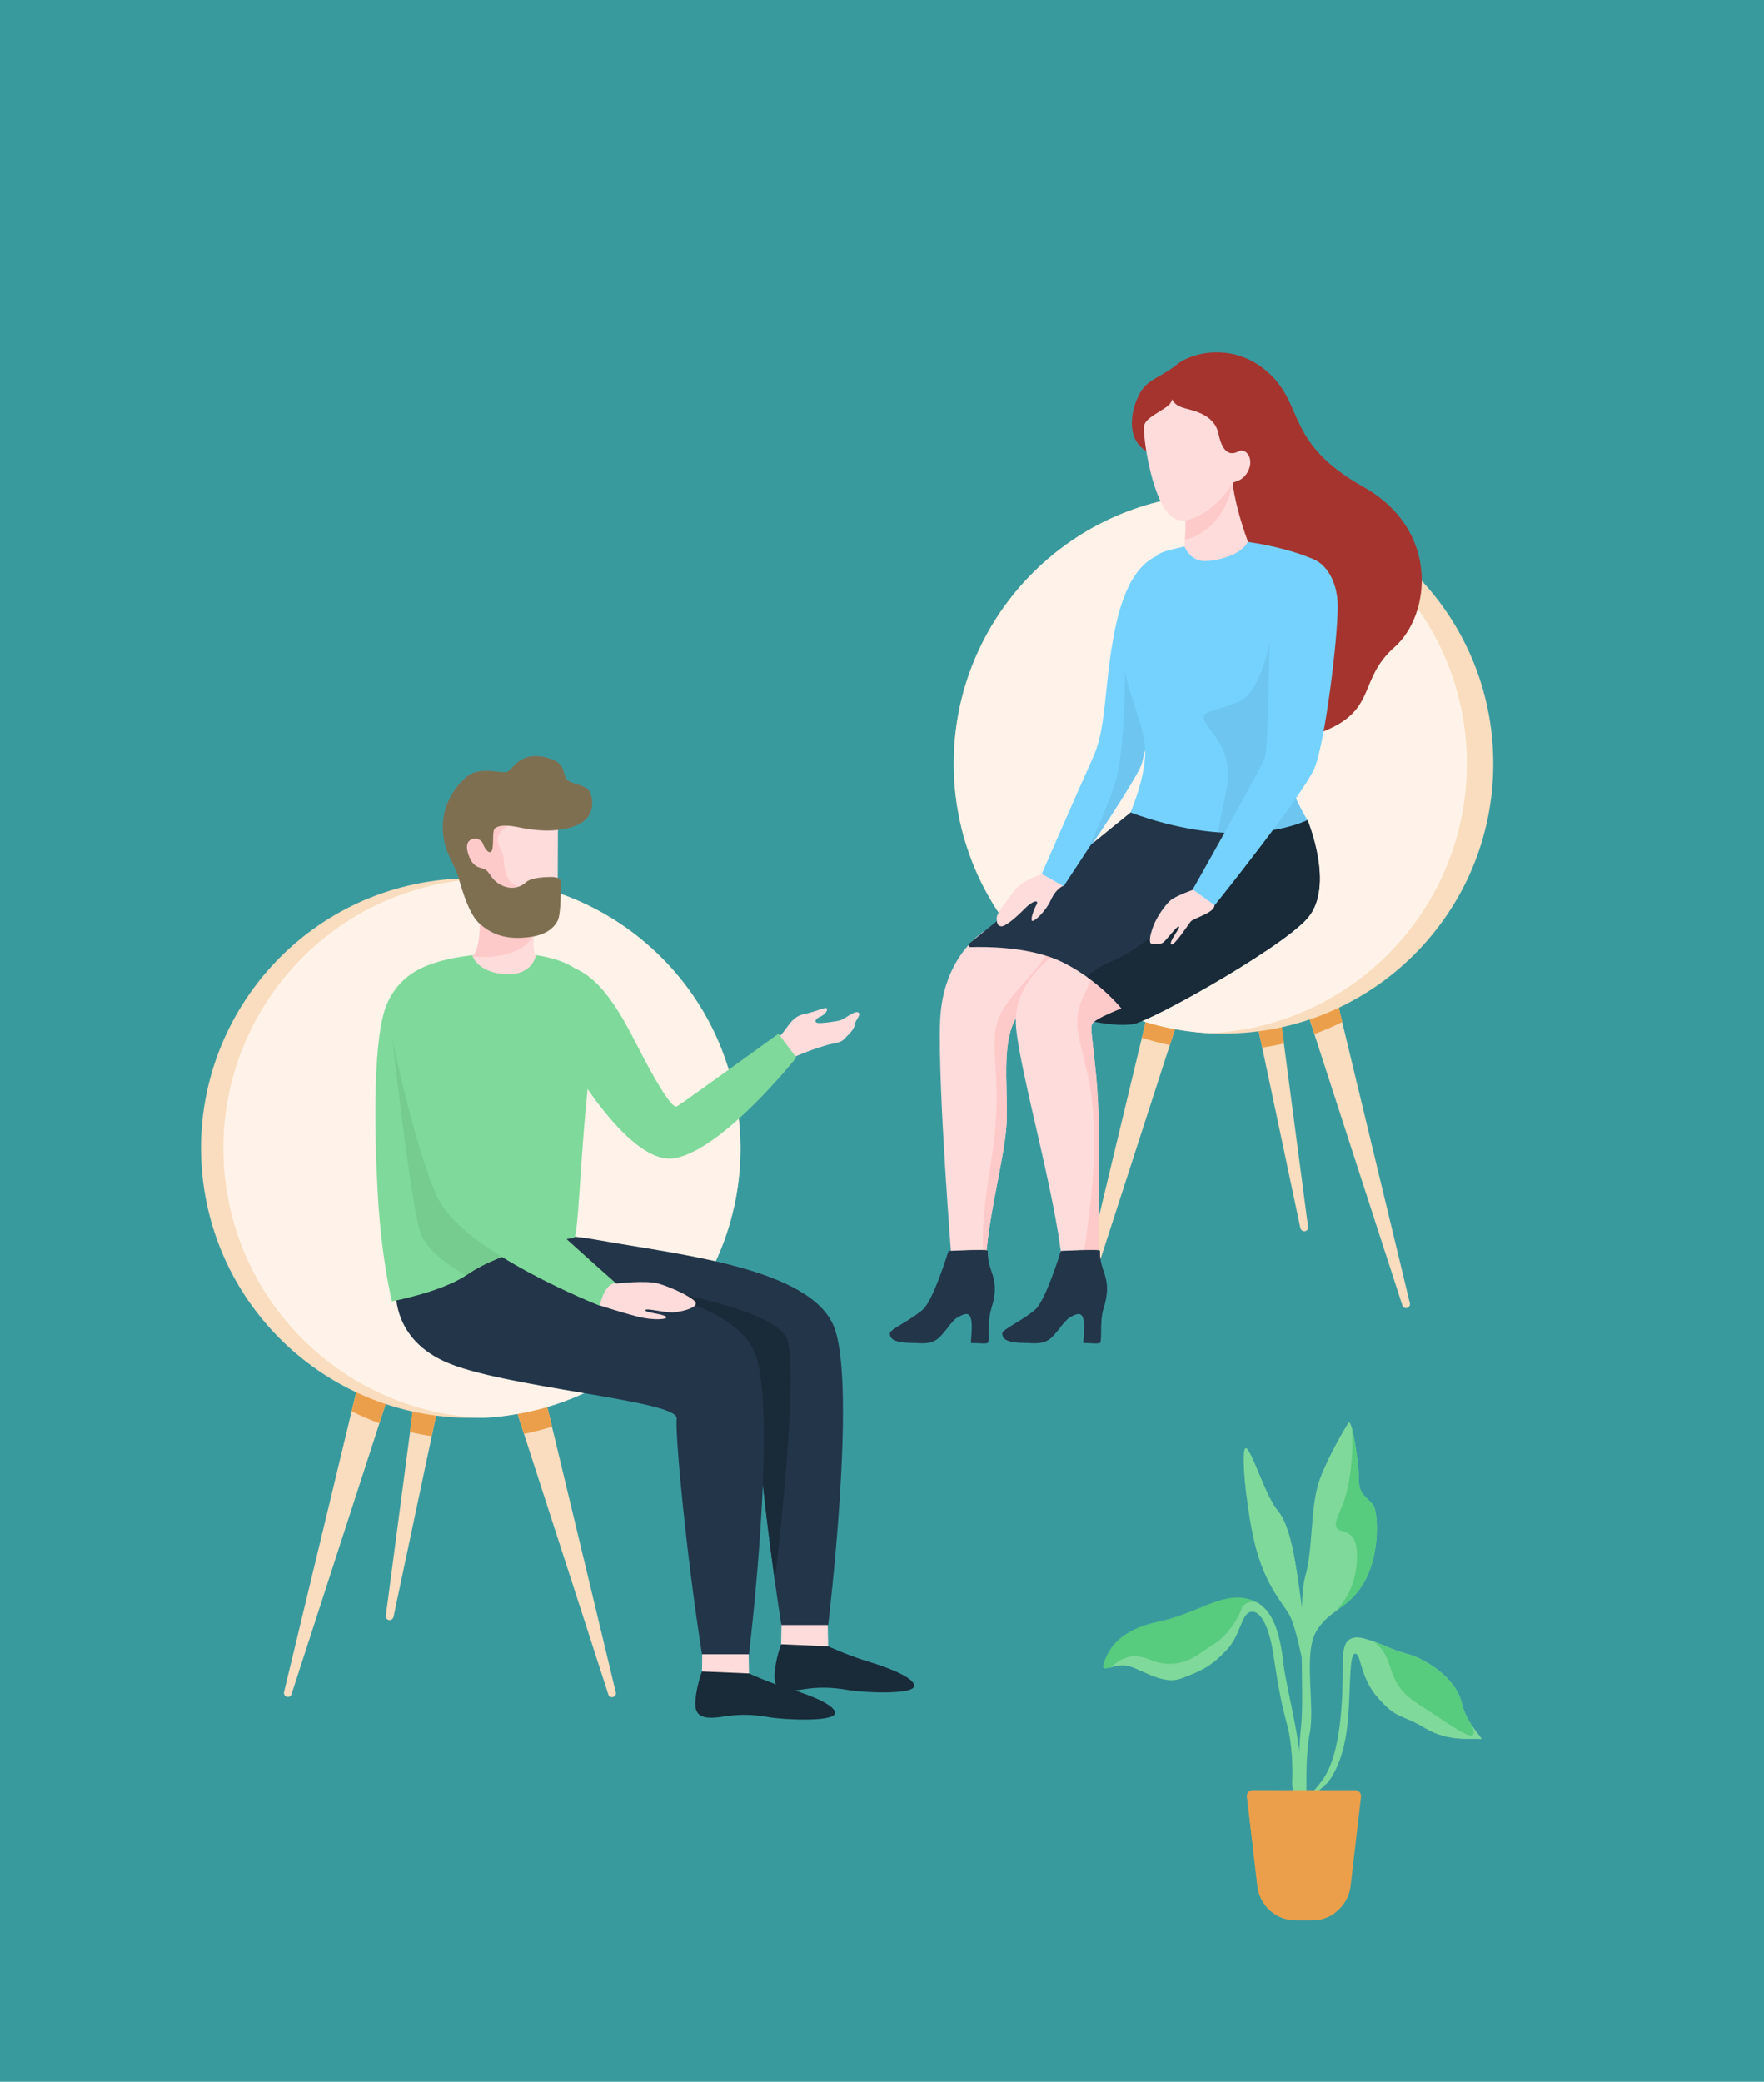 <?xml version="1.0" encoding="utf-8"?>
<svg xmlns="http://www.w3.org/2000/svg" xmlns:xlink="http://www.w3.org/1999/xlink" version="1.1" id="Ebene_1" x="0px" y="0px" viewBox="0 0 780 920.3" style="enable-background:new 0 0 780 920.3;" xml:space="preserve">
<style type="text/css">
	.Schlagschatten{fill:none;}
	.Schein_x0020_nach_x0020_außen_x0020__x002D__x0020_5_x0020_Pt_x002E_{fill:none;}
	.Blauer_x0020_Neonrahmen{fill:none;stroke:#8AACDA;stroke-width:7;stroke-linecap:round;stroke-linejoin:round;}
	.Lichter_x0020_Chrom{fill:url(#SVGID_1_);stroke:#FFFFFF;stroke-width:0.363;stroke-miterlimit:1;}
	.Jive_GS{fill:#FFDD00;}
	.Alyssa_GS{fill:#A6D0E4;}
	.st0{fill:#399A9E;}
	.st1{fill:#F9DDBE;}
	.st2{fill:#EC9F4A;}
	.st3{fill:#FEDCDB;}
	.st4{fill:#192A38;}
	.st5{fill:#FFF3E9;}
	.st6{fill:#223549;}
	.st7{fill:#7FD99A;}
	.st8{fill:#75CC8E;}
	.st9{fill:#FECAC9;}
	.st10{fill:#7F6F51;}
	.st11{fill:#A5342F;}
	.st12{fill:#75D2FE;}
	.st13{fill:#6EC6F0;}
	.st14{fill:#57CB7E;}
</style>
<linearGradient id="SVGID_1_" gradientUnits="userSpaceOnUse" x1="-110" y1="-40.35" x2="-110" y2="-41.35">
	<stop offset="0" style="stop-color:#656565"></stop>
	<stop offset="0.618" style="stop-color:#1B1B1B"></stop>
	<stop offset="0.629" style="stop-color:#545454"></stop>
	<stop offset="0.983" style="stop-color:#3E3E3E"></stop>
</linearGradient>
<rect class="st0" width="780" height="920.3"></rect>
<g>
	<g>
		<g>
			<g>
				<path class="st1" d="M271.1,750.2c-0.9,0.3-1.8-0.2-2.1-1.1l-37.3-115.2l-11.2-34.5l15.1-4.2l8.5,35.6l28.2,117.4      C272.5,749.1,272,749.9,271.1,750.2z"></path>
				<path class="st1" d="M177.4,599.3l-9.6,29.8l-38.9,119.9c-0.3,0.9-1.2,1.4-2.1,1.1c-0.9-0.3-1.4-1.2-1.2-2.1l29.9-124.2      l6.9-28.7L177.4,599.3z"></path>
				<path class="st1" d="M206.6,560.9l-15.7,74L174,714.8c-0.2,0.9-1.1,1.5-2,1.4c-0.9-0.2-1.6-1-1.4-1.9l10.7-81.1l9.9-74.9      L206.6,560.9z"></path>
			</g>
			<path class="st2" d="M162.3,595.2l15.1,4.2l-9.6,29.8c-4.2-1.5-8.3-3.3-12.3-5.3L162.3,595.2z"></path>
			<path class="st2" d="M191.2,558.2l15.4,2.7l-15.7,74c-3.3-0.5-6.5-1.1-9.7-1.8L191.2,558.2z"></path>
			<path class="st2" d="M244.1,630.7c-4.1,1.3-8.2,2.3-12.4,3.2l-11.2-34.5l15.1-4.2L244.1,630.7z"></path>
		</g>
		<g>
			<polygon class="st3" points="310.7,719.3 310.4,738.9 320.7,744.8 331.2,739.8 330.6,712.3    "></polygon>
			<path class="st4" d="M331.2,739.8c0,0,9.1,4.2,18.2,6.9c9.1,2.7,21,7.5,19.7,11s-22.4,2.6-29.2,1.4c-6.8-1.2-12.7-1.4-19.7-0.3     c-10.2,1.7-13.2-0.4-12.7-6.9c0.4-6.4,2.9-13,2.9-13L331.2,739.8z"></path>
		</g>
		<path class="st1" d="M223.6,625.8c-3.6,0.5-7.1,0.8-10.6,0.9c-61.1,2.5-115-42-123.1-103.7c-8.5-65.3,37.5-125.2,102.8-133.7    c6.9-0.9,13.8-1.2,20.5-0.9c56.9,2.4,105.5,45.3,113.2,103.7C335,557.4,288.9,617.3,223.6,625.8z"></path>
		<path class="st5" d="M287.4,596.8c-17.3,15.4-39.2,25.9-63.8,29.1c-3.6,0.5-7.1,0.8-10.6,0.9c-56.9-2.4-105.5-45.4-113.2-103.7    c-8.5-65.3,37.5-125.2,102.8-133.7c0.1,0,0.2,0,0.2,0c3.5-0.4,6.9-0.7,10.4-0.9c2.2,0.1,4.4,0.2,6.5,0.4    c48.8,4.7,90.4,39.3,103.4,87.3l2.5,11.2c0.3,1.6,0.5,3.1,0.7,4.7c0.2,1.4,0.3,2.9,0.5,4.3C330.6,535.6,314.9,572.2,287.4,596.8z"></path>
		<g>
			<polygon class="st3" points="345.7,707.4 345.4,727.1 355.7,732.8 366.2,727.8 365.6,700.3    "></polygon>
			<path class="st4" d="M366.2,727.8c0,0,9.1,4.2,18.2,6.9c9.1,2.7,21,7.5,19.7,11s-22.4,2.6-29.2,1.4c-6.8-1.2-12.7-1.4-19.7-0.3     c-10.2,1.7-13.2-0.4-12.7-6.9c0.4-6.4,2.9-13,2.9-13L366.2,727.8z"></path>
		</g>
		<path class="st6" d="M366.2,718.4h-20.7c-1-6.4-2-13-2.9-19.6c-5.3-38-9-76.8-8.4-83.6c0.3-3.8-17-7-37.9-10.6    c-23.4-4-51.4-8.4-64.7-14.5c-25.2-11.5-21.4-34.3-21.4-34.3c-0.3-9,21.4-13.5,56-7.3c34.7,6.2,92.4,12.2,102.6,38.1    C379,612.6,366.2,718.4,366.2,718.4z"></path>
		<path class="st4" d="M342.6,698.8c-5.3-38-9-76.8-8.4-83.6c0.3-3.8-17-7-37.9-10.6l-39.9-18.1l-1.5-21.8c0,0,88,9.7,93.3,28    C352.9,609.6,344,687.1,342.6,698.8z"></path>
		<path class="st6" d="M175.2,567.6c0,0-3.8,22.8,21.4,34.3s103.2,17.1,102.6,25.1c-0.7,8,4.4,61.2,11.2,104.3h20.8    c0,0,12.8-107,2.7-133c-10.2-25.9-67.9-31.9-102.6-38.1C196.6,554.1,174.9,558.6,175.2,567.6z"></path>
		<path class="st3" d="M377.9,453.1c-0.1,2.1-3.2,4.7-4.8,6.4c-1.1,1.1-2.7,1.4-4.9,1.9l0,0c-1.1,0.2-2.4,0.5-3.9,1    c-9.7,2.9-13.2,5.4-14.3,4.8c-8.3-4.5-6.4-8.3-6.4-8.3s1.5-0.7,4.1-4.4c2.6-3.6,4.3-5.6,8.7-6.4c4.4-0.9,8.7-3.1,9.2-2.3    c0.5,0.8-0.7,2.7-3,3.7s-2.5,2.4-1.1,2.7c1.4,0.3,8.4-0.6,10.2-1.2c1.8-0.6,6.5-4.5,7.8-3.4C381.1,448.5,378.1,451,377.9,453.1z"></path>
		<path class="st7" d="M244.8,426.2c15.9-0.1,26.2,15,35.9,34c9.7,19,16.5,30,18.6,28.9s44.9-32.1,44.9-32.1l7.9,10.5    c0,0-32.2,40.6-53.7,44.5c-21.5,3.9-50.5-49.6-50.5-49.6S236.3,426.2,244.8,426.2z"></path>
		<path class="st7" d="M259.4,485.9c-2.8,27.8-3.8,60.8-5.5,61.2c-2.7,0.6-10.8,2-20.1,4.6c-9.2,2.6-19.6,6.4-27.2,11.7    c-0.2,0.1-0.4,0.2-0.5,0.4c-11,7.4-32.8,11.5-32.8,11.5s-4.7-18.6-6.3-48.1c-1.6-29.5-2.1-70.2,4.4-84.1s19-19,40.8-21.2    c24.2-2.4,42,2.7,46.5,10.9C263.2,441.2,262.1,458.1,259.4,485.9z"></path>
		<path class="st8" d="M233.8,551.8c-9.2,2.6-19.6,6.4-27.2,11.7c-0.2,0.1-0.4,0.2-0.5,0.4c-9.1-5.2-18.5-12.3-20.6-20.2    c-4.5-16.4-12.1-85.6-12.1-85.6l25.5,35.7L233.8,551.8z"></path>
		<path class="st7" d="M185.3,431.8c9-3.7,19,15.6,23.4,41s9.9,41.6,12,46.2s52,48.6,52,48.6l-7.6,9.6c0,0-59-23.2-71.1-46.8    c-7.8-15.1-17.8-56.9-20.7-72.1S180,433.9,185.3,431.8z"></path>
		<g>
			<path class="st3" d="M246.7,364.2l-0.1,30.6l-23.8,3.1l-4.7-3.8l-5.1-4.1l-9.1-17.5c0,0,0.4-13.1,0.9-13.7c0.3-0.3,13-2,23.6-3.4     c7.8-1,14.6-1.9,14.6-1.9L246.7,364.2z"></path>
			<path class="st9" d="M229.6,362.5c-15.7,7.1-7.5,11.5-7,16.3c0.5,4.7,0.5,11.6,6.9,13.1c0,0-6.9,1.4-11.4,2.3l-5.1-4.1l-9.1-17.5     c0,0,0.4-13.1,0.9-13.7c0.3-0.3,13-2,23.6-3.4C233.4,357.4,235.1,360,229.6,362.5z"></path>
			<path class="st3" d="M225.2,437.4c-9.6,0.6-13.5-6.6-16.5-10.9c-0.8-1.1-0.7-2.8,0.2-3.8l0,0c1.7-2,3.3-6.2,3.2-15     c0-3.5,0.8-5.7,2.1-6.9c5.9-5,22.1,8.5,22.1,8.5s-0.1,1-0.1,2.4v0.2l0,0c0,3.5-1.2,8.4,1.5,12.4     C238.1,424.9,235.8,436.8,225.2,437.4z"></path>
			<path class="st9" d="M236.3,411.9c0,0.1,0,0.1,0,0.2l0,0c-0.2,2.8-6.2,12.3-27.3,10.8c1.7-2,3.3-6.2,3.2-15     c0-3.6,0.8-5.7,2.1-6.9C222.1,405.1,236,411.6,236.3,411.9L236.3,411.9z"></path>
			<path class="st10" d="M261.9,355.1c-0.1,3.8-1.8,8-8,10.2c-8.5,3-17.9,1.8-24.2,0.5s-8.7-0.9-10.6,0.2c-1.5,0.8-0.8,5.2-1.3,8.9     c-0.5,3.7-3.2,1.2-4.3-2c-1.2-3.3-8.9-3.4-6.6,4.2c2.3,7.6,6,5.9,8.1,7.6s2.2,4.4,6.9,6.7c5.1,2.5,9.2,0.1,10.7-1.4     c2.3-2.1,8.7-2.3,10.9-2.3s4.6,0.3,4.5,2.4s0.2,14.1-1.5,17.1s-5,6.6-14.7,7.3c-9.6,0.8-15.4-2.3-19.8-6.2     c-4.3-3.9-7.2-13.1-9.3-20.4c-2-6.8-6-10.3-6.8-19.8c-0.1-0.6-0.1-1.3-0.1-1.9c-0.4-10.9,6.3-19.7,11.2-23.3     c4.9-3.7,13.5-1.4,16.5-1.5s5.3-9,16.8-6.8c11.6,2.3,7.6,8.3,10.9,10.5c3.3,2.2,8.9,1.7,10,6.1     C261.7,352.4,261.9,353.8,261.9,355.1z"></path>
		</g>
		<path class="st3" d="M272.7,567.4c0,0,12.9-1.5,18.3,0c5.4,1.5,14.7,5.8,16.4,8.1c1.7,2.3-4.7,4.1-8.8,4.6    c-4.1,0.6-12.9-2.1-13.2-0.9c-0.4,1.1,7.3,1.5,9,2.8c1.7,1.3-5.4,1.9-12.7,0c-7.3-1.9-16.5-4.9-16.5-4.9S267.5,566.3,272.7,567.4z    "></path>
		<path class="st7" d="M209,422.8c0,0,1.9,5.7,10.8,7.4s15.1-1,17.1-7.4l10.7,8.5L237,443.9c0,0-33.2,3.6-33.4,3.1    c-0.2-0.6-5.1-17.6-4.2-18.9C200.2,426.9,209,422.8,209,422.8z"></path>
	</g>
	<g>
		<g>
			<g>
				<path class="st1" d="M477.9,578.2c0.9,0.3,1.8-0.2,2.1-1.1l37.3-115.2l11.2-34.5l-15.1-4.2l-8.5,35.6l-28.2,117.4      C476.5,577.1,477,578.1,477.9,578.2z"></path>
				<path class="st1" d="M571.6,427.4l9.6,29.8l38.9,119.9c0.3,0.9,1.2,1.4,2.1,1.1c0.9-0.3,1.4-1.2,1.2-2.1l-29.9-124.2l-6.9-28.7      L571.6,427.4z"></path>
				<path class="st1" d="M542.4,389l15.7,74l16.9,79.9c0.2,0.9,1.1,1.5,2,1.4c0.9-0.2,1.6-1,1.4-1.9l-10.7-81.1l-9.9-74.9L542.4,389      z"></path>
			</g>
			<path class="st2" d="M586.7,423.1l-15.1,4.2l9.6,29.8c4.2-1.5,8.3-3.3,12.3-5.3L586.7,423.1z"></path>
			<path class="st2" d="M557.8,386.4l-15.4,2.7l15.7,74c3.3-0.5,6.5-1.1,9.7-1.8L557.8,386.4z"></path>
			<path class="st2" d="M504.9,458.8c4.1,1.3,8.2,2.3,12.4,3.2l11.2-34.5l-15.1-4.2L504.9,458.8z"></path>
		</g>
		<path class="st1" d="M660.3,337.6c0,65.9-53.4,119.3-119.3,119.3c-2,0-3.9,0-5.8-0.1c-63.2-3.2-113.5-55.3-113.5-119.2    S472,221.5,535.1,218.5c1.9-0.1,3.9-0.1,5.8-0.1C606.9,218.3,660.3,271.8,660.3,337.6z"></path>
		<path class="st5" d="M648.6,337.6c0,63.9-50.3,116.1-113.4,119.1c-2-0.1-3.9-0.2-5.9-0.4c-21.2-2.1-40.8-9.7-57.2-21.4    c-30.4-21.6-50.3-57.1-50.3-97.3c0-63.9,50.3-116.1,113.4-119.1C598.3,221.5,648.6,273.8,648.6,337.6z"></path>
		<path class="st11" d="M508.4,200.2c-10.6-4.8-8.7-17.6-5-25.2c3.6-7.6,9.2-7.6,16.8-13.7c7.6-6.2,26.8-10,41.6,4.3    s7.2,30.6,41,49.6c33.9,19,30,56.6,13.8,70.9s-7.5,27.7-31.3,37.2s-42.6-29.1-42.6-29.1l-4.4-69.1L508.4,200.2z"></path>
		<path class="st4" d="M472,447.6c9,5.2,27.5,6.5,29.7,4.7c2.2-1.9,0.3-16.8,0.3-16.8l-30-6V447.6z"></path>
		<path class="st3" d="M470,411.4c0,0-6.2,25.4-17.3,34.6c-11.2,9.2-6.7,34.4-7.6,50.6c-0.8,15.5-8.5,41.4-9.4,63.8    c0,1-0.1,2.1-0.1,3.1c0,3.7-14.6-3.5-14.6-3.5s-6.4-79.6-5.3-108.7c1.1-29.1,19.9-39.9,19.9-39.9L470,411.4L470,411.4z"></path>
		<path class="st9" d="M470,411.4c0,0-6.2,25.4-17.3,34.6c-11.2,9.2-6.7,34.4-7.6,50.6c-0.8,15.5-8.5,41.4-9.4,63.8l0.1-2.8    c0,0-4-5.4,2.3-43.3c6.3-37.8-1.7-50.9,3.5-64.2c5.2-13.2,26.6-27.4,22.2-36l-10.6-2.8L470,411.4L470,411.4z"></path>
		<g>
			<path class="st6" d="M404.1,593.7c2.8,0,7.8,1.1,11.5-2.7c1.3-1.3,2.4-2.8,3.6-4.2c0,0,0,0,0-0.1c1-1.3,2.1-2.5,3.2-3.6     c0.3-0.2,0.5-0.5,0.8-0.7l0,0l0,0c1.1-0.8,2.3-1.4,3.7-1.6c4.8-0.6,1.8,13.1,2.6,12.9c0.8-0.2,5.1,0.3,6.8,0     c1.6-0.3-0.2-8.8,1.9-15.5c2.1-6.7,1.9-11,0-16.3c-1.9-5.3-1.6-8.2-1.6-9c0-0.2-1.3-0.3-3.1-0.3c-1.8,0-4.1,0-6.3,0.1     c-4,0.1-7.8,0.3-7.8,0.3s-6.5,21.3-11.1,25.7c-4.7,4.4-14.7,9-14.8,10.6C393.2,592.9,397.9,593.7,404.1,593.7z"></path>
			<path class="st6" d="M422.6,583.2c0.3-0.2,0.5-0.5,0.8-0.7l0,0l0,0c1.1-0.8,2.3-1.4,3.7-1.6c4.8-0.6,1.8,13.1,2.6,12.9     c0.8-0.2,5.1,0.3,6.8,0c1.6-0.3-0.2-8.8,1.9-15.5c2.1-6.7,1.9-11,0-16.3c-1.9-5.3-1.6-8.2-1.6-9c0-0.2-1.3-0.3-3.1-0.3     c-1.8,0-4.1,0-6.3,0.1c0,0-1.4,7.6,1.2,11.7c2.6,4.1,4,10.2-0.4,13.7C426.1,579.7,424.1,581.6,422.6,583.2z"></path>
		</g>
		<path class="st3" d="M482.8,452.9c-1.1,4.2,3.1,19.9,3.1,49.9v52.3c0,4.9,0,7.8,0,7.8s-15.8,4.8-15.9,1.3    c-0.8-27.6-18.5-87.1-20.7-109.8s22.4-36.1,22.4-36.1l9.2,3.3l24.2,8.5l17.4,6.1c0,0-8.8,2.8-18.1,6.3    C494.3,446.1,483.4,450.6,482.8,452.9z"></path>
		<path class="st9" d="M505.9,416.6c0,0-0.3,5.1-0.7,13.4c-0.2,3.6-0.4,7.8-0.7,12.4c-10.2,3.8-21.1,8.2-21.7,10.4    c-1.1,4.2,3.1,19.9,3.1,49.9V555c-3.6-0.8-6.6-1.6-6.6-1.6s4.3-26.3,4.5-45.6c0.3-28.5-4.4-35.9-7.1-51.4    c-2.6-15.6,9.2-22,4.2-26.7c-5-4.8,3.1-22.6-4.2-26.2l4.3,18.1L505.9,416.6z"></path>
		<g>
			<path class="st6" d="M453.8,593.7c2.8,0,7.8,1.1,11.5-2.7c1.3-1.3,2.4-2.8,3.6-4.2c0,0,0,0,0-0.1c1-1.3,2.1-2.5,3.2-3.6     c0.3-0.2,0.5-0.5,0.8-0.7l0,0l0,0c1.1-0.8,2.3-1.4,3.7-1.6c4.8-0.6,1.8,13.1,2.6,12.9c0.8-0.2,5.1,0.3,6.8,0     c1.6-0.3-0.2-8.8,1.9-15.5c2.1-6.7,1.9-11,0-16.3c-1.9-5.3-1.6-8.2-1.6-9c0-0.2-1.3-0.3-3.1-0.3c-1.8,0-4.1,0-6.3,0.1     c-4,0.1-7.8,0.3-7.8,0.3s-6.5,21.3-11.1,25.7c-4.7,4.4-14.7,9-14.8,10.6C442.9,592.9,447.5,593.7,453.8,593.7z"></path>
			<path class="st6" d="M472.2,583.2c0.3-0.2,0.5-0.5,0.8-0.7l0,0l0,0c1.1-0.8,2.3-1.4,3.7-1.6c4.8-0.6,1.8,13.1,2.6,12.9     c0.8-0.2,5.1,0.3,6.8,0c1.6-0.3-0.2-8.8,1.9-15.5c2.1-6.7,1.9-11,0-16.3c-1.9-5.3-1.6-8.2-1.6-9c0-0.2-1.3-0.3-3.1-0.3     c-1.8,0-4.1,0-6.3,0.1c0,0-1.4,7.6,1.2,11.7c2.6,4.1,4,10.2-0.4,13.7C475.7,579.7,473.7,581.6,472.2,583.2z"></path>
		</g>
		<path class="st12" d="M516.2,295.9c0,0-9.8,34.7-11.3,41.4c-1,4.4-15.7,26.7-25.7,41.4l0,0l0,0c-5.1,7.6-9,13.1-9,13.1l-9.6-5.4    c0,0,17.4-39.8,22.6-51.3c5.2-11.6,4.9-23.9,7.8-45.1c3-21.3,8.2-38.4,20.5-44.3l4.2,46.9L516.2,295.9z"></path>
		<path class="st13" d="M516.2,295.9c0,0-9.8,34.7-11.3,41.4c-1,4.4-15.7,26.7-25.7,41.4c0.3-0.5,9-17.5,13.7-32.1    c4.8-14.8,4.5-50.4,4.5-50.4l18.4-3.7L516.2,295.9z"></path>
		<path class="st12" d="M567.4,321.1c-3.9,18.7,10.7,41.5,10.7,41.5l-18.6,11.7c0,0-15.9,0.6-29.8-1.6c-2.5-0.4-4.9-0.9-7.1-1.5    c-14.8-3.9-22.8-11.9-22.8-11.9s8.3-18.8,6.3-31.4s-10.6-29.3-8.9-38.5s13.4-41.8,14.5-43.8c1.1-2,10.9-3.7,23.2-6.4    c12.7-2.8,48.7,6.3,49.6,11.1c0.4,2.2-1.9,13.2-5.5,26.5C574.8,292.4,569.5,310.9,567.4,321.1z"></path>
		<path class="st13" d="M578.1,362.6l-18.6,11.7c0,0-10.5,7.4-24.4,5.2c2-3.2,4.6-17.5,7.2-30.5c3.6-17.6-7.8-25.6-9.7-30.3    c-2-4.7,3.6-3.7,15.1-8.5s15.1-34.1,15.1-34.1s10,0,16.1,0.6c-4.2,15.7-9.5,34.3-11.6,44.5C563.5,339.9,578.1,362.6,578.1,362.6z"></path>
		<path class="st6" d="M578.1,405.9c-12.3,14.2-78.3,50.7-78.3,46.6c0-3-8.1-12.7-19.1-20.6c-4.3-3-8.9-5.8-13.7-7.8    c-13.6-5.6-31.1-5.6-37.8-5.4c-0.9,0-1.3-1.1-0.6-1.6l71.3-57.9c21.4,7.8,38.9,9.6,51.8,9c17.3-0.8,26.5-5.6,26.5-5.6    S590.4,391.8,578.1,405.9z"></path>
		<path class="st4" d="M578.1,405.9c-12.3,14.2-78.3,50.7-78.3,46.6c0-3-8.1-12.7-19.1-20.6c2.4-2.5,6-5,11.6-7.3    c18.3-7.3,49.6-40.1,48.7-50.3c0,0,5.1-2.9,10.5-6.1c17.3-0.8,26.5-5.6,26.5-5.6S590.4,391.8,578.1,405.9z"></path>
		<path class="st3" d="M527.4,393.4c0,0-7.6,2.7-9.8,4.6c-2.2,1.9-6,7-7.7,11.6s-1.5,6.2-1.3,7.1c0.3,1,4.3,1,5.7,0    c1.4-1,6.2-7.6,7-7.1c0.8,0.4-4.8,7.1-3.4,7.9c1.3,0.8,7.4-8.6,8.6-10.1c1.2-1.5,10.3-3.8,10.5-7    C537.6,393.8,527.4,393.4,527.4,393.4z"></path>
		<path class="st3" d="M460.8,386.4c-8.3,2.6-11.8,6.3-13.3,8.7s-6.9,8.3-6.8,10.9c0.1,1.7,0.2,3.3,2,3.5s6.7-4,10.5-7.9    c3.8-3.8,6.2-3.7,5.2-1.8c-1.3,2.2-2.9,6.9-2,7.3s5.9-4,8.3-9.3c2.4-5.2,5.5-6.2,5.5-6.2s-0.9-3.2-3.7-4.5    C463.2,385.9,460.8,386.4,460.8,386.4z"></path>
		<path class="st3" d="M516.9,179c-3.6,3.1-10.1,5.5-11,9.1c-0.8,3.7,3.7,37.3,14,41.4c10.4,4.1,24.8-14.2,25-15.6    c0.2-1.4,4.5-0.4,7.1-5.9s-1.2-10.1-4.3-8.5c-3,1.6-6.9,1.8-8.9-7.7S526,181.4,522.4,180c-3.7-1.4-4-3.5-4-3.5    S517.8,178.1,516.9,179z"></path>
		<path class="st3" d="M551.8,239.4c-2.4,5.5-12.7,8.6-19.2,8.6s-8.9-6.5-8.9-6.5s0.1-1.2,0.2-3c0.1-2.2,0.3-5.3,0.2-8.5    c-0.1-5.4-0.7-10.9-2.8-12.1c0,0,22.8-23.9,23.2-10.1C545,221.8,551.8,239.4,551.8,239.4z"></path>
		<path class="st12" d="M571,247.5c-6,2.8-9.2,16.8-9.5,29.9s-0.6,52.9-2.2,57.6s-31.9,58.2-31.9,58.2l9.7,7c0,0,39.8-49.6,44.3-61    c4.5-11.5,10.1-56,10.1-71.3C591.4,252.5,581.4,242.8,571,247.5z"></path>
		<polygon class="st12" points="460.8,386.4 470.3,391.8 482.4,373.4 470.3,376.6   "></polygon>
		<path class="st9" d="M544.9,213.9c-4.1,21.8-20.9,24.7-20.9,24.7l0,0c0.1-2.2,0.3-5.3,0.2-8.5    C536.6,227.6,544.9,213.9,544.9,213.9z"></path>
	</g>
	<g>
		<path class="st7" d="M654.4,768.8c-2.9-0.5-13.7,1.6-24.4-4.9c-10.7-6.4-12.1-3.6-20.6-13.2c-8.5-9.5-7.4-20.4-10.4-19.6    c-2.9,0.9-1.4,20.8-3.8,35.8c-2.4,15.1-8.3,21.3-8.3,21.3s-15.1,14.2-3.1,0c11.9-14.2,9.5-52.5,10-56.3c0.5-3.8,1-10,10-7.4    c1.4,0.4,2.6,0.8,3.7,1.2l0,0c5.9,2,7.9,3.6,14.6,5.4c8,2,21.6,10.6,24.2,21.5c1,4.3,2.9,7.8,4.7,10.4    C653.8,767.2,656.2,769.1,654.4,768.8z"></path>
		<path class="st14" d="M574.9,792.8c-0.3,2.6-0.6,4.3-0.9,5.5c-0.5,1.9-0.9,2.1-1.2,1.3c-0.9-2.1-1.4-11.3-1.4-11.3    s0.9-14.5-2.4-26.5c-3.3-11.9-4.7-22.9-6.2-32.2c-1.6-9.4-5-17.7-9.5-17.1c-4.5,0.5-4.5,10.2-11.1,17.1    c-6.6,6.9-10.4,8.8-19.6,12.3s-19-5.2-25.3-5.7c-2.5-0.2-4.8,0.5-6.5,1c-2.6,0.7-3.9,1-2.3-3.2c2.1-5.5,6.8-13.5,23.7-17.1    c17-3.6,27.5-12.8,39.1-10.2c1.9,0.4,3.6,1.1,5.1,2.1c7.5,4.8,9.8,15.7,11.1,26.8C569,748.8,577.1,774.3,574.9,792.8z"></path>
		<path class="st7" d="M603.6,698.7c-3.9,7.2-8.4,10.2-12.7,13.4c-3.2,2.3-6.2,4.7-8.7,8.8c-6.1,9.7-0.7,32.7-3,44.9    c-2.4,12.1-1.3,31.5-1.3,31.5h-3.6c0,0-0.6-20.2,1-33.9c1.6-13.7-1.6-54.5,1.9-66.7c3.5-12.1,2.1-31.3,6.4-42.8    c4.3-11.4,11.3-22.7,12.6-24.9c0.4-0.7,1,0.3,1.6,2.4c1.5,5.5,3.2,18.3,3.1,23.1c-0.2,6.6,4.8,8.1,6.6,11.4    C609.2,669.1,610.4,686.2,603.6,698.7z"></path>
		<path class="st7" d="M577.3,727.2c0,3.5-1.8,5.2-1.8,5.2s-2.6-13.2-5.2-18.2s-10-12.1-14.7-28.9c-1.9-6.8-3.5-16.3-4.5-24.9l0,0    c-1.5-12.7-1.7-23.2,0.7-19.4c3.7,5.8,8.1,20.8,13.3,27c5.2,6.2,7.5,21.1,9,31.7c0.7,5,1.4,10.6,2,15.5    C576.8,720.8,577.3,725.3,577.3,727.2z"></path>
		<path class="st14" d="M626.8,753.1c-15.3-9.8-9.1-19.9-19.3-27.3c5.9,2,7.9,3.6,14.6,5.4c8,2,21.6,10.6,24.2,21.5    c1,4.3,2.9,7.8,4.7,10.4C654.5,772.7,643.4,763.8,626.8,753.1z"></path>
		<path class="st14" d="M603.6,698.7c-3.9,7.2-8.4,10.2-12.7,13.4c3.5-4.2,8.4-10.3,9.1-22.2c1.2-20.8-14.7-6.2-7.4-22    c5.5-12,5.7-28.9,5.2-36.6c1.5,5.5,3.2,18.3,3.1,23.1c-0.2,6.6,4.8,8.1,6.6,11.4C609.2,669.1,610.4,686.2,603.6,698.7z"></path>
		<path class="st7" d="M574.9,792.8c-0.3,2.6-0.6,4.3-0.9,5.5c-0.4,0.5-0.8,1-1.2,1.3c-0.9-2.1-1.4-11.3-1.4-11.3s0.9-14.5-2.4-26.5    c-3.3-11.9-4.7-22.9-6.2-32.2c-1.6-9.4-5-17.7-9.5-17.1c-4.5,0.5-4.5,10.2-11.1,17.1c-6.6,6.9-10.4,8.8-19.6,12.3    s-19-5.2-25.3-5.7c-2.5-0.2-4.8,0.5-6.5,1c3.6-2.6,8-7.4,17.7-3.5c14,5.7,21.8-3.1,28.6-7.1c4-2.4,10-9.4,12.1-16    c0.4-1.3,3.8-3.5,7.2-1.9c7.5,4.8,9.8,15.7,11.1,26.8C569,748.8,577.1,774.3,574.9,792.8z"></path>
		<path class="st7" d="M576.2,715.2c-0.3,0-0.5-0.3-0.5-1.1c0-7-3.8-5.7-7.4-21.4c-3.6-15.7-7-11.7-13-21.1c-1.9-3-3.3-7-4.2-11.2    l0,0c-1.5-12.7-1.7-23.2,0.7-19.4c3.7,5.8,8.1,20.8,13.3,27c5.2,6.2,7.5,21.1,9,31.7C574.9,704.7,575.6,710.2,576.2,715.2z"></path>
		<path class="st2" d="M601.8,794.3l-4.6,39.5c-0.6,4.9-3.2,9.1-6.9,11.8c-2.9,2.1-6.4,3.3-10.1,3.3H573c-8.7,0-16-6.5-17-15.2    l-4.6-39.5c-0.2-1.5,1-2.8,2.4-2.8h45.6C600.9,791.6,602,792.8,601.8,794.3z"></path>
		<path class="st2" d="M590.3,845.7c-2.9,2.1-6.4,3.3-10.1,3.3H573c-8.7,0-16-6.5-17-15.2l-4.6-39.5c-0.2-1.5,1-2.8,2.4-2.8H565    c-4.9,5.3,2.2,16.6,1.5,30.6C565.8,836.2,575.5,847.1,590.3,845.7z"></path>
	</g>
</g>
</svg>
